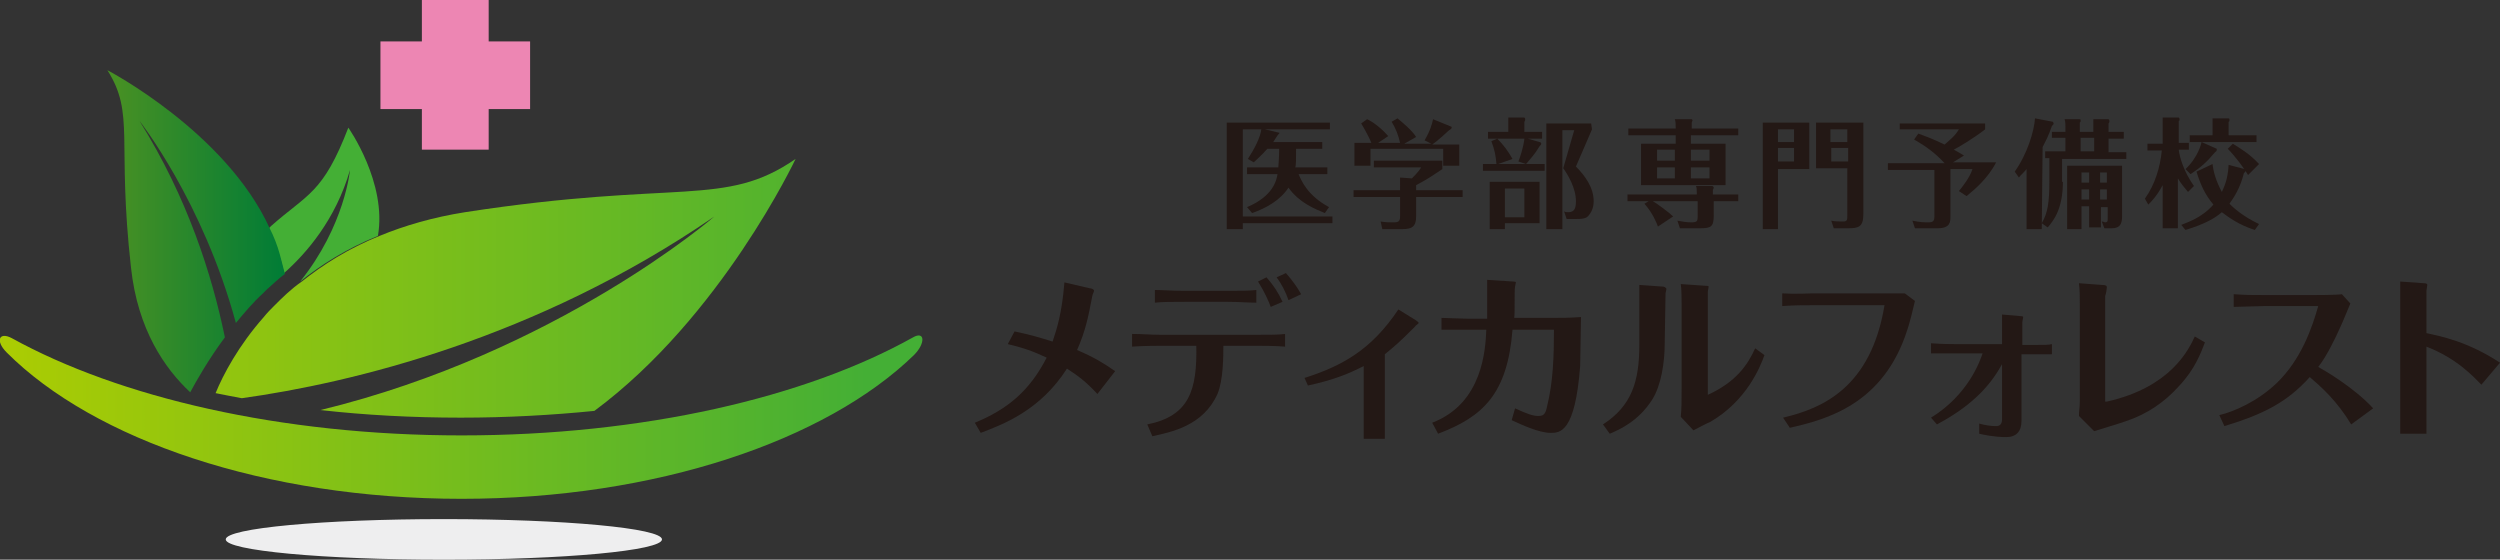 <?xml version="1.0" encoding="utf-8"?>
<!-- Generator: Adobe Illustrator 21.1.0, SVG Export Plug-In . SVG Version: 6.00 Build 0)  -->
<svg version="1.1" id="レイヤー_2" xmlns="http://www.w3.org/2000/svg" xmlns:xlink="http://www.w3.org/1999/xlink" x="0px"
	 y="0px" viewBox="0 0 295.7 66.2" style="enable-background:new 0 0 295.7 66.2;" xml:space="preserve">
<rect x="0" y="0" width="295.7" height="66.2" fill="#333333" stroke="none"/>
<style type="text/css">
	.st0{fill:#44AF35;}
	.st1{fill:url(#SVGID_1_);}
	.st2{fill:url(#SVGID_2_);}
	.st3{fill:#EEEEEF;}
	.st4{fill:#ED86B3;}
	.st5{fill:url(#SVGID_3_);}
	.st6{fill:#231815;}
</style>
<g>
	<g>
		<g>
			<path class="st0" d="M33.6,32.3c-0.2-0.7-0.3-1.4-0.6-2.2C32.7,29,32.3,28,31.8,27c0.1-0.1,0.2-0.2,0.3-0.3
				c4.3-3.8,6.1-3.8,9.1-11.6c0,0,4.6,6.5,3.5,12.8c-3.7,1.5-6.7,3.4-9.2,5.4c5.3-6.6,5.9-13.2,5.9-13.2C39.7,26,36.2,30,33.6,32.3
				L33.6,32.3z"/>
			
				<linearGradient id="SVGID_1_" gradientUnits="userSpaceOnUse" x1="12.239" y1="549.2" x2="33.63" y2="549.2" gradientTransform="matrix(1 0 0 1 0 -521.85)">
				<stop  offset="7.841730e-02" style="stop-color:#469024"/>
				<stop  offset="1" style="stop-color:#007C36"/>
			</linearGradient>
			<path class="st1" d="M33.1,30.1C32.8,29,32.4,28,31.9,27C26.7,15.6,12.7,8.3,12.7,8.3c3.3,5.2,1.1,8.3,2.8,23.4
				c0.8,7.3,4,11.9,7,14.7c0.7-1.3,2.1-3.8,4.1-6.5c-1.5-7.3-4.4-16.5-10.1-25.6c0,0,7.5,9.5,11.4,23.9c1-1.2,2-2.4,3.2-3.5l0,0
				c0.2-0.2,0.3-0.3,0.5-0.5c0.7-0.6,1.4-1.3,2.1-1.8C33.5,31.6,33.3,30.9,33.1,30.1z"/>
			
				<linearGradient id="SVGID_2_" gradientUnits="userSpaceOnUse" x1="1.754" y1="555.95" x2="108.311" y2="555.95" gradientTransform="matrix(1 0 0 1 0 -521.85)">
				<stop  offset="0" style="stop-color:#AACC03"/>
				<stop  offset="1" style="stop-color:#44AF35"/>
			</linearGradient>
			<path class="st2" d="M55,25.1c-3.8,0.6-7.2,1.6-10.1,2.8c-3.7,1.5-6.7,3.4-9.2,5.4c-1.3,0.9-2.3,1.9-3.3,2.9
				c-0.4,0.4-0.8,0.8-1.2,1.3c-3,3.4-4.8,6.8-5.7,9c1,0.2,2,0.4,3.1,0.6c12.9-1.8,34.8-7,55.9-21.5c0,0-18.6,16.1-46.6,22.9
				c5.3,0.6,10.9,0.9,16.6,0.9c5.5,0,10.8-0.3,15.8-0.8c15-11.1,23.8-29.8,23.8-29.8C85.7,24.6,80.3,21.2,55,25.1z"/>
		</g>
		<ellipse class="st3" cx="52.5" cy="63.8" rx="25.8" ry="2.4"/>
	</g>
	<polygon class="st4" points="62.7,4.9 57.8,4.9 57.8,0 49.9,0 49.9,4.9 45,4.9 45,12.9 49.9,12.9 49.9,17.7 57.8,17.7 57.8,12.9 
		62.7,12.9 	"/>
	
		<linearGradient id="SVGID_3_" gradientUnits="userSpaceOnUse" x1="1.395" y1="571.188" x2="102.526" y2="571.188" gradientTransform="matrix(1 0 0 1 0 -521.85)">
		<stop  offset="0" style="stop-color:#AACC03"/>
		<stop  offset="1" style="stop-color:#44AF35"/>
	</linearGradient>
	<path class="st5" d="M108,39.9C95.3,47,76.1,51.5,54.6,51.5C33.2,51.5,14.1,47,1.4,40c-1.5-0.8-2,0.3-0.6,1.7
		C11.1,52,31.3,59,54.6,59c23,0,43.1-6.9,53.5-17C109.5,40.6,109.4,39.1,108,39.9z"/>
</g>
<g>
	<path class="st6" d="M120,39.2c1.9,0.4,2.9,0.7,4.5,1.2c0.5-1.5,1.1-3.3,1.4-7l3,0.7c0.2,0,0.5,0.1,0.5,0.3c0,0.1-0.2,0.5-0.2,0.6
		c-0.5,2.6-0.8,4.1-1.8,6.4c2.1,0.9,3.2,1.6,4.5,2.5l-2.1,2.7c-1.3-1.4-2.2-2.1-3.6-3c-3.2,5-7.6,6.6-10.2,7.6l-0.7-1.2
		c3.9-1.6,6.5-3.8,8.5-7.7c-1.7-0.8-2.9-1.2-4.6-1.6L120,39.2z"/>
	<path class="st6" d="M135.7,50.2c5-1,5.9-4.1,5.8-9.3h-4.2c-0.4,0-1.9,0-3.4,0.1v-1.5c1.4,0,2.1,0.1,3.4,0.1h11.3
		c1.8,0,2.6,0,3.4-0.1V41c-1.2-0.1-2.6-0.1-3.3-0.1h-4c0,1.1,0,4.1-0.7,5.7c-1.7,3.8-5.5,4.5-7.7,5L135.7,50.2z M140.2,35.7
		c-1.6,0-2.7,0-3.6,0.1v-1.5c0.9,0,2.1,0.1,3.6,0.1h4.9c1.4,0,2.8,0,3.5-0.1v1.5c-1,0-2.1-0.1-3.4-0.1H140.2z M150.3,36.3
		c-0.2-0.6-0.8-1.9-1.5-3l1-0.5c0.8,0.9,1.4,1.8,1.9,2.9L150.3,36.3z M152.4,35.5c-0.3-0.9-0.8-1.9-1.4-2.7l1.1-0.5
		c0.7,0.8,1.3,1.6,1.8,2.5L152.4,35.5z"/>
	<path class="st6" d="M154.3,44.7c4.4-1.4,7.9-3.3,11.1-8.1l2.1,1.3c0.1,0.1,0.3,0.2,0.3,0.3s-0.4,0.3-0.4,0.4
		c-2.1,2.1-2.4,2.3-3.6,3.3v7.7c0,0.5,0,1.8,0,2.3h-2.5c0-0.4,0-1.7,0-2.3v-6.3c-1.8,0.9-3.4,1.6-6.6,2.3L154.3,44.7z"/>
	<path class="st6" d="M178.9,39c-0.6,7.6-3.5,10.3-8.8,12.3l-0.7-1.3c6-2.3,6.3-8.7,6.4-11h-2.1c-0.2,0-2.9,0-3.2,0v-1.4
		c0.2,0,2.8,0.1,3.2,0.1h2.2c0-0.8,0-3.8,0-4.6l3.1,0.2c0.3,0,0.3,0.1,0.3,0.1c0,0.1-0.1,0.4-0.1,0.5c-0.1,0.5,0,3.1-0.1,3.7h4.3
		c1.4,0,2.2,0,3.6-0.1c0,0.8-0.1,4.9-0.1,5.8c-0.6,7.9-2.4,7.9-3.5,7.9c-1.4,0-3.5-1-4.6-1.5l0.4-1.4c1.3,0.6,2.1,0.9,2.7,0.9
		c0.6,0,0.9-0.1,1.1-1.2c0.7-2.8,0.8-5.9,0.8-9H178.9z"/>
	<path class="st6" d="M196.9,40.7c0,2.1-0.4,4.9-1.5,6.6c-1.6,2.5-3.8,3.5-5,4l-0.8-1.1c3.4-2.2,4.3-5.1,4.3-9.4v-4.6
		c0-0.3,0-2.3,0-2.5l2.8,0.2c0.1,0,0.4,0.1,0.4,0.3c0,0.1-0.1,0.4-0.1,0.5L196.9,40.7L196.9,40.7z M198.9,35.9c0-0.3,0-1.8-0.1-2.3
		l2.9,0.2c0.1,0,0.4,0,0.4,0.1s-0.1,0.5-0.1,0.6v12.2c3.3-1.5,4.7-3.5,5.6-5.5l1.1,0.8c-0.5,1.4-2.1,5.4-6.4,7.9
		c-0.3,0.1-1.6,0.8-2,1l-1.5-1.6c0.1-1,0.1-1.7,0.1-3.3V35.9z"/>
	<path class="st6" d="M210.9,49.4c4.7-1.1,10.4-3.6,12-13.3h-8.4c-1.3,0-2.2,0-3.7,0.1v-1.5c1.5,0.1,3.3,0,3.6,0h8.4
		c0.6,0,2,0,2.5,0l1.2,0.9c-0.1,0.5-0.7,2.9-0.9,3.4c-2.8,8.8-9.5,10.6-13.9,11.6L210.9,49.4z"/>
	<path class="st6" d="M236.9,42.9c-1.2,2.2-3.1,4.8-7.8,7.3l-0.7-0.8c4.4-2.7,5.8-6.7,6.1-7.6h-3.3c-0.6,0-1.7,0-2.8,0v-1.2
		c1.3,0.1,2.5,0.1,2.7,0.1h5.7v-1.9c0-1,0-1.3,0-1.6l2.3,0.2c0.2,0,0.2,0.1,0.2,0.1c0,0.1-0.1,0.5-0.1,0.6v2.7h1.2
		c1.5,0,1.9,0,2.3-0.1v1.2c-0.7,0-1.5,0-2.3,0h-1.3v7.9c0,1.2-0.6,1.9-1.8,1.9c-0.3,0-1.5,0-3.2-0.4v-1.2c0.7,0.2,1.4,0.3,2,0.3
		c0.4,0,0.7-0.2,0.7-0.8v-6.7H236.9z"/>
	<path class="st6" d="M249.2,47.5c7.6-1.7,9.7-6.2,10.4-7.7l1.2,0.7c-0.5,1.3-1.2,3.2-3.1,5.2c-1.7,1.9-3.8,3.3-6.2,4.1
		c-0.5,0.2-3.2,1-3.8,1.2l-1.8-1.8c0-0.6,0.1-1.1,0.1-1.6V36c0-0.9,0-1.6-0.1-2.5l2.7,0.2c0.5,0,0.6,0.1,0.6,0.3
		c0,0.1-0.1,0.8-0.2,1v12.5H249.2z"/>
	<path class="st6" d="M278.1,50.2c-1.7-2.8-3.5-4.4-4.9-5.6c-2.7,3-5.5,4.4-10.1,5.8l-0.6-1.3c1.7-0.4,4.5-1.6,6.8-3.8
		c2.9-2.8,4.2-6.6,4.9-9.1h-6.3c-0.8,0-2.9,0.1-3.7,0.1v-1.5c1.4,0.1,2.2,0.1,3.7,0.1h5.8c0.3,0,2.6,0,3.3-0.1l1,1.1
		c-0.1,0.2-0.9,2.2-1.1,2.6c-0.7,1.6-1.8,3.8-2.7,4.9c0.9,0.5,4.3,2.5,6.5,4.9L278.1,50.2z"/>
	<path class="st6" d="M283.9,35.9c0-1.4,0-2.1,0-2.6l2.8,0.2c0.1,0,0.4,0,0.4,0.2c0,0.1-0.1,0.6-0.1,0.7v5c1.8,0.4,4.9,1,8.7,3.5
		l-2.2,2.6c-1-1-2.9-3.1-6.5-4.5v5.9c0,0.2,0,3.9,0,4.4h-3.1c0-1.3,0-3.2,0-4.5L283.9,35.9L283.9,35.9z"/>
</g>
<g>
	<path class="st6" d="M157.6,25.6v0.8H147v0.7h-1.9V14.5h12.2v0.8H147v10.3C147,25.6,157.6,25.6,157.6,25.6z M156.7,25.2
		c-1.2-0.5-3-1.2-4.3-3c-1,1.5-2.6,2.4-4.3,3l-0.6-0.7c3.1-1.3,3.5-3.2,3.6-3.9h-3.6v-0.8h3.7c0-0.3,0.1-1,0.1-2.2h-1.4
		c-0.7,0.8-1.2,1.2-1.6,1.6l-0.7-0.4c0.7-1.1,1.5-2.5,1.6-3.6l2.1,0.5c0.1,0,0,0.1-0.1,0.2c-0.1,0.1-0.4,0.6-0.6,0.9h5.8v0.8h-3.1
		c0,1.3,0,2-0.1,2.2h3.8v0.8h-3.4c0.3,0.7,1,2.5,3.6,3.9L156.7,25.2z"/>
	<path class="st6" d="M173,22.5v0.8h-5.5v2.3c0,1.2-0.5,1.5-1.6,1.5h-2.4l-0.2-0.9c0.6,0.1,1,0.1,1.5,0.1c0.6,0,0.8-0.1,0.8-0.7
		v-2.3h-5.5v-0.8h5.5V21l1.4,0.1c0.2-0.2,0.8-0.8,1.1-1.3h-5.6V19h8.1v1c-1.2,0.8-1.6,1.1-3.1,1.9v0.6C167.5,22.5,173,22.5,173,22.5
		z M165.6,16.9c-0.2-0.9-0.5-1.7-1-2.5l0.7-0.4c0.6,0.5,1.7,1.4,2.2,2.2l-1.4,0.8h3.2l-0.8-0.4c0.7-1.2,0.9-2,1-2.5l2.2,0.9
		c0,0,0,0,0,0.1s-0.1,0.2-0.3,0.3c-0.1,0.1-1.4,1.3-2,1.7h3.2v2.5h-1.9v-2h-8.6v2h-1.9v-2.7h2c0-0.1-0.7-1.5-1.2-2.3l0.7-0.5
		c0.9,0.4,2,1.4,2.5,2l-1.2,0.8H165.6z"/>
	<path class="st6" d="M182.4,15.6v0.8h-1.7l1.4,0.4c0.1,0,0.2,0.1,0.2,0.2s-0.1,0.2-0.2,0.3c-0.6,1-1.1,1.5-1.6,2.1h2.2v0.8h-7.3
		v-0.8h1.6c-0.1-1.1-0.2-1.6-0.6-2.7l0.7-0.3H176v-0.8h2.4v-0.9c0-0.4,0-0.5,0-0.8h1.8c0.1,0,0.2,0,0.2,0.2c0,0.1,0,0.2-0.1,0.3v1.2
		C180.3,15.6,182.4,15.6,182.4,15.6z M178,27.1h-1.8v-5.6h5.9v4.9H178L178,27.1L178,27.1z M179.6,19.1c0.6-1.6,0.7-2.6,0.7-2.7h-3.2
		c0.7,0.7,1.3,1.5,1.8,2.4l-1.7,0.6h3.3L179.6,19.1z M180.3,25.7v-3.4H178v3.4H180.3z M188.3,15.3l-1.9,4.4c1.1,1.1,2.1,2.5,2.1,4.1
		c0,0.8-0.3,1.4-0.7,1.8c-0.3,0.3-0.9,0.3-1.3,0.3h-1.2L185,25c0.2,0.1,0.3,0.1,0.5,0.1c0.8,0,0.9-0.6,0.9-1.3c0-1.6-1-3.2-1.5-3.9
		l1.3-4.5h-1.4v11.7h-1.9V14.6h5.3L188.3,15.3L188.3,15.3z"/>
	<path class="st6" d="M205.6,15.2V16H200v1h4.1v4.9h-10V17h4.1v-1h-5.6v-0.8h5.6V15c0-0.3,0-0.6-0.1-0.9h2l0.1,0.1l-0.1,0.3v0.7
		H205.6z M205.6,23v0.8h-2.9v1.7c0,1.3-0.3,1.5-1.6,1.5h-2.4l-0.3-0.9c0.5,0.1,1.1,0.2,1.6,0.2c0.7,0,0.8-0.1,0.8-0.7v-1.8h-5.3
		c0.4,0.2,2,1.4,2.4,1.8l-1.8,1.2c-0.1-0.3-0.6-1.6-1.6-2.7l0.5-0.3h-2.5V23h8.2c0-0.4,0-0.8-0.1-1h1.9c0.1,0,0.2,0.1,0.2,0.2
		s-0.1,0.2-0.1,0.3V23C202.6,23,205.6,23,205.6,23z M198.1,19v-1.3H196V19H198.1z M196,19.8v1.3h2.1v-1.3H196z M202.2,19v-1.3H200
		V19H202.2z M200,19.8v1.3h2.2v-1.3H200z"/>
	<path class="st6" d="M214,14.5V20h-3.7v7.1h-1.8V14.5H214z M212.2,16.8v-1.5h-1.9v1.5H212.2z M210.3,17.5v1.6h1.9v-1.6H210.3z
		 M220.4,14.5v10.8c0,1.6-0.6,1.7-1.9,1.7h-1.6l-0.3-0.9c0.3,0.1,1.2,0.1,1.4,0.1c0.5,0,0.5-0.2,0.5-0.8v-5.5h-3.7v-5.4
		C214.8,14.5,220.4,14.5,220.4,14.5z M218.5,16.8v-1.5h-2v1.5H218.5z M216.6,17.5v1.6h2v-1.6H216.6z"/>
	<path class="st6" d="M231,19.2h5.1c-0.9,1.8-2.5,3.2-3.5,4l-0.9-0.6c0.4-0.5,1.3-1.6,1.6-2.6h-2.6v5.6c0,0.6,0,1.4-1.5,1.4h-2.7
		l-0.3-0.9c0.9,0.2,1.5,0.2,1.8,0.2c0.6,0,0.8-0.1,0.8-0.7v-5.5h-5.5v-0.8h6.7c-1.1-1.2-2.2-2-3.6-2.8l0.5-0.7
		c1.7,0.6,2.9,1.2,3.1,1.3c0.7-0.6,1.3-1.1,1.7-1.8h-7v-0.7h10.1v0.7c-1.4,1.1-3.3,2.2-3.7,2.4c0.7,0.4,0.9,0.5,1.2,0.7L231,19.2z"
		/>
	<path class="st6" d="M241.5,27.1h-1.8V20c-0.4,0.5-0.7,0.7-0.9,1l-0.5-0.7c1.5-2.1,2.3-4.8,2.4-6.3l2.1,0.4c0,0,0.1,0.1,0.1,0.2
		s0,0.1-0.2,0.3c-0.4,1.2-0.8,1.9-1.1,2.5L241.5,27.1L241.5,27.1z M244,21.5c0,3.2-1.1,4.6-1.8,5.4l-0.7-0.5
		c0.7-1.2,0.9-2.4,0.9-5.1v-2.6h-0.5v-0.8h2.4v-1.6h-1.6v-0.7h1.6V15c0-0.2,0-0.6-0.1-0.9h1.8c0.1,0,0.1,0.1,0.1,0.2s0,0.1-0.1,0.2
		v1.1h1.6v-0.5c0-0.3,0-0.5,0-1h1.8c0,0,0.1,0.1,0.1,0.2s0,0.2-0.1,0.3v1h1.8v0.8h-1.8V18h2.1v0.8h-7.6v2.7H244z M248.4,26.9h-1.3
		v-2.5h-0.9v2.7h-1.7v-7.5h6.5v6c0,0.8-0.2,1.4-1.2,1.4h-0.9l-0.3-0.8c0.2,0,0.3,0.1,0.4,0.1c0.3,0,0.3-0.2,0.3-0.4v-1.4h-0.8v2.4
		C248.5,26.9,248.4,26.9,248.4,26.9z M246.1,16.3v1.6h1.6v-1.6H246.1z M247.1,20.4h-0.9v1.2h0.9V20.4z M247.1,22.4h-0.9v1.2h0.9
		V22.4z M248.4,21.6h0.8v-1.2h-0.8V21.6z M248.4,23.6h0.8v-1.2h-0.8V23.6z"/>
	<path class="st6" d="M258.8,22.7c-0.5-0.6-0.7-0.8-1.2-1.6V27h-1.8v-5.1c-0.7,1.3-1.3,1.9-1.7,2.3l-0.4-0.7c1.2-1.7,1.8-3.7,2-5.7
		H254V17h1.8v-1.8c0-0.5,0-0.8,0-1.3h1.9c0,0,0.1,0.1,0.1,0.2s0,0.2-0.1,0.2v2.6h1.2v0.8h-1.2c0.1,0.9,0.6,2.6,1.8,4.3L258.8,22.7z
		 M261.7,19.4c0.1,0.9,0.4,2,1.1,3.3c0.2-0.5,0.7-1.3,0.8-3.2l1.9,0.5c0.1,0,0.1,0.1,0.1,0.2s-0.1,0.2-0.2,0.3
		c-0.4,1.7-1.2,2.9-1.7,3.6c0.5,0.5,1.6,1.5,3.5,2.4l-0.5,0.7c-1.9-0.6-3.1-1.5-3.9-2.1c-0.8,0.7-2,1.4-4.3,2.1l-0.5-0.6
		c0.7-0.3,2.4-0.8,3.8-2.4c-1-1.2-1.5-2.3-2-3.9L261.7,19.4z M258.5,20c1.5-1.4,1.9-3.1,1.9-3.2l1.8,0.8c0,0,0,0,0,0.1
		c0,0.2-0.1,0.2-0.2,0.3c-1,1.2-1.7,1.8-2.9,2.6L258.5,20z M266.9,16v0.8H259V16h2.7v-1c0-0.1,0-0.5,0-1h1.9c0.1,0,0.1,0.1,0.1,0.2
		s0,0.2-0.1,0.2V16C263.6,16,266.9,16,266.9,16z M265.9,20.7c-0.4-0.7-1.5-2.2-2.4-3.1l0.6-0.6c0.8,0.5,2,1.2,3.1,2.4L265.9,20.7z"
		/>
</g>
</svg>
